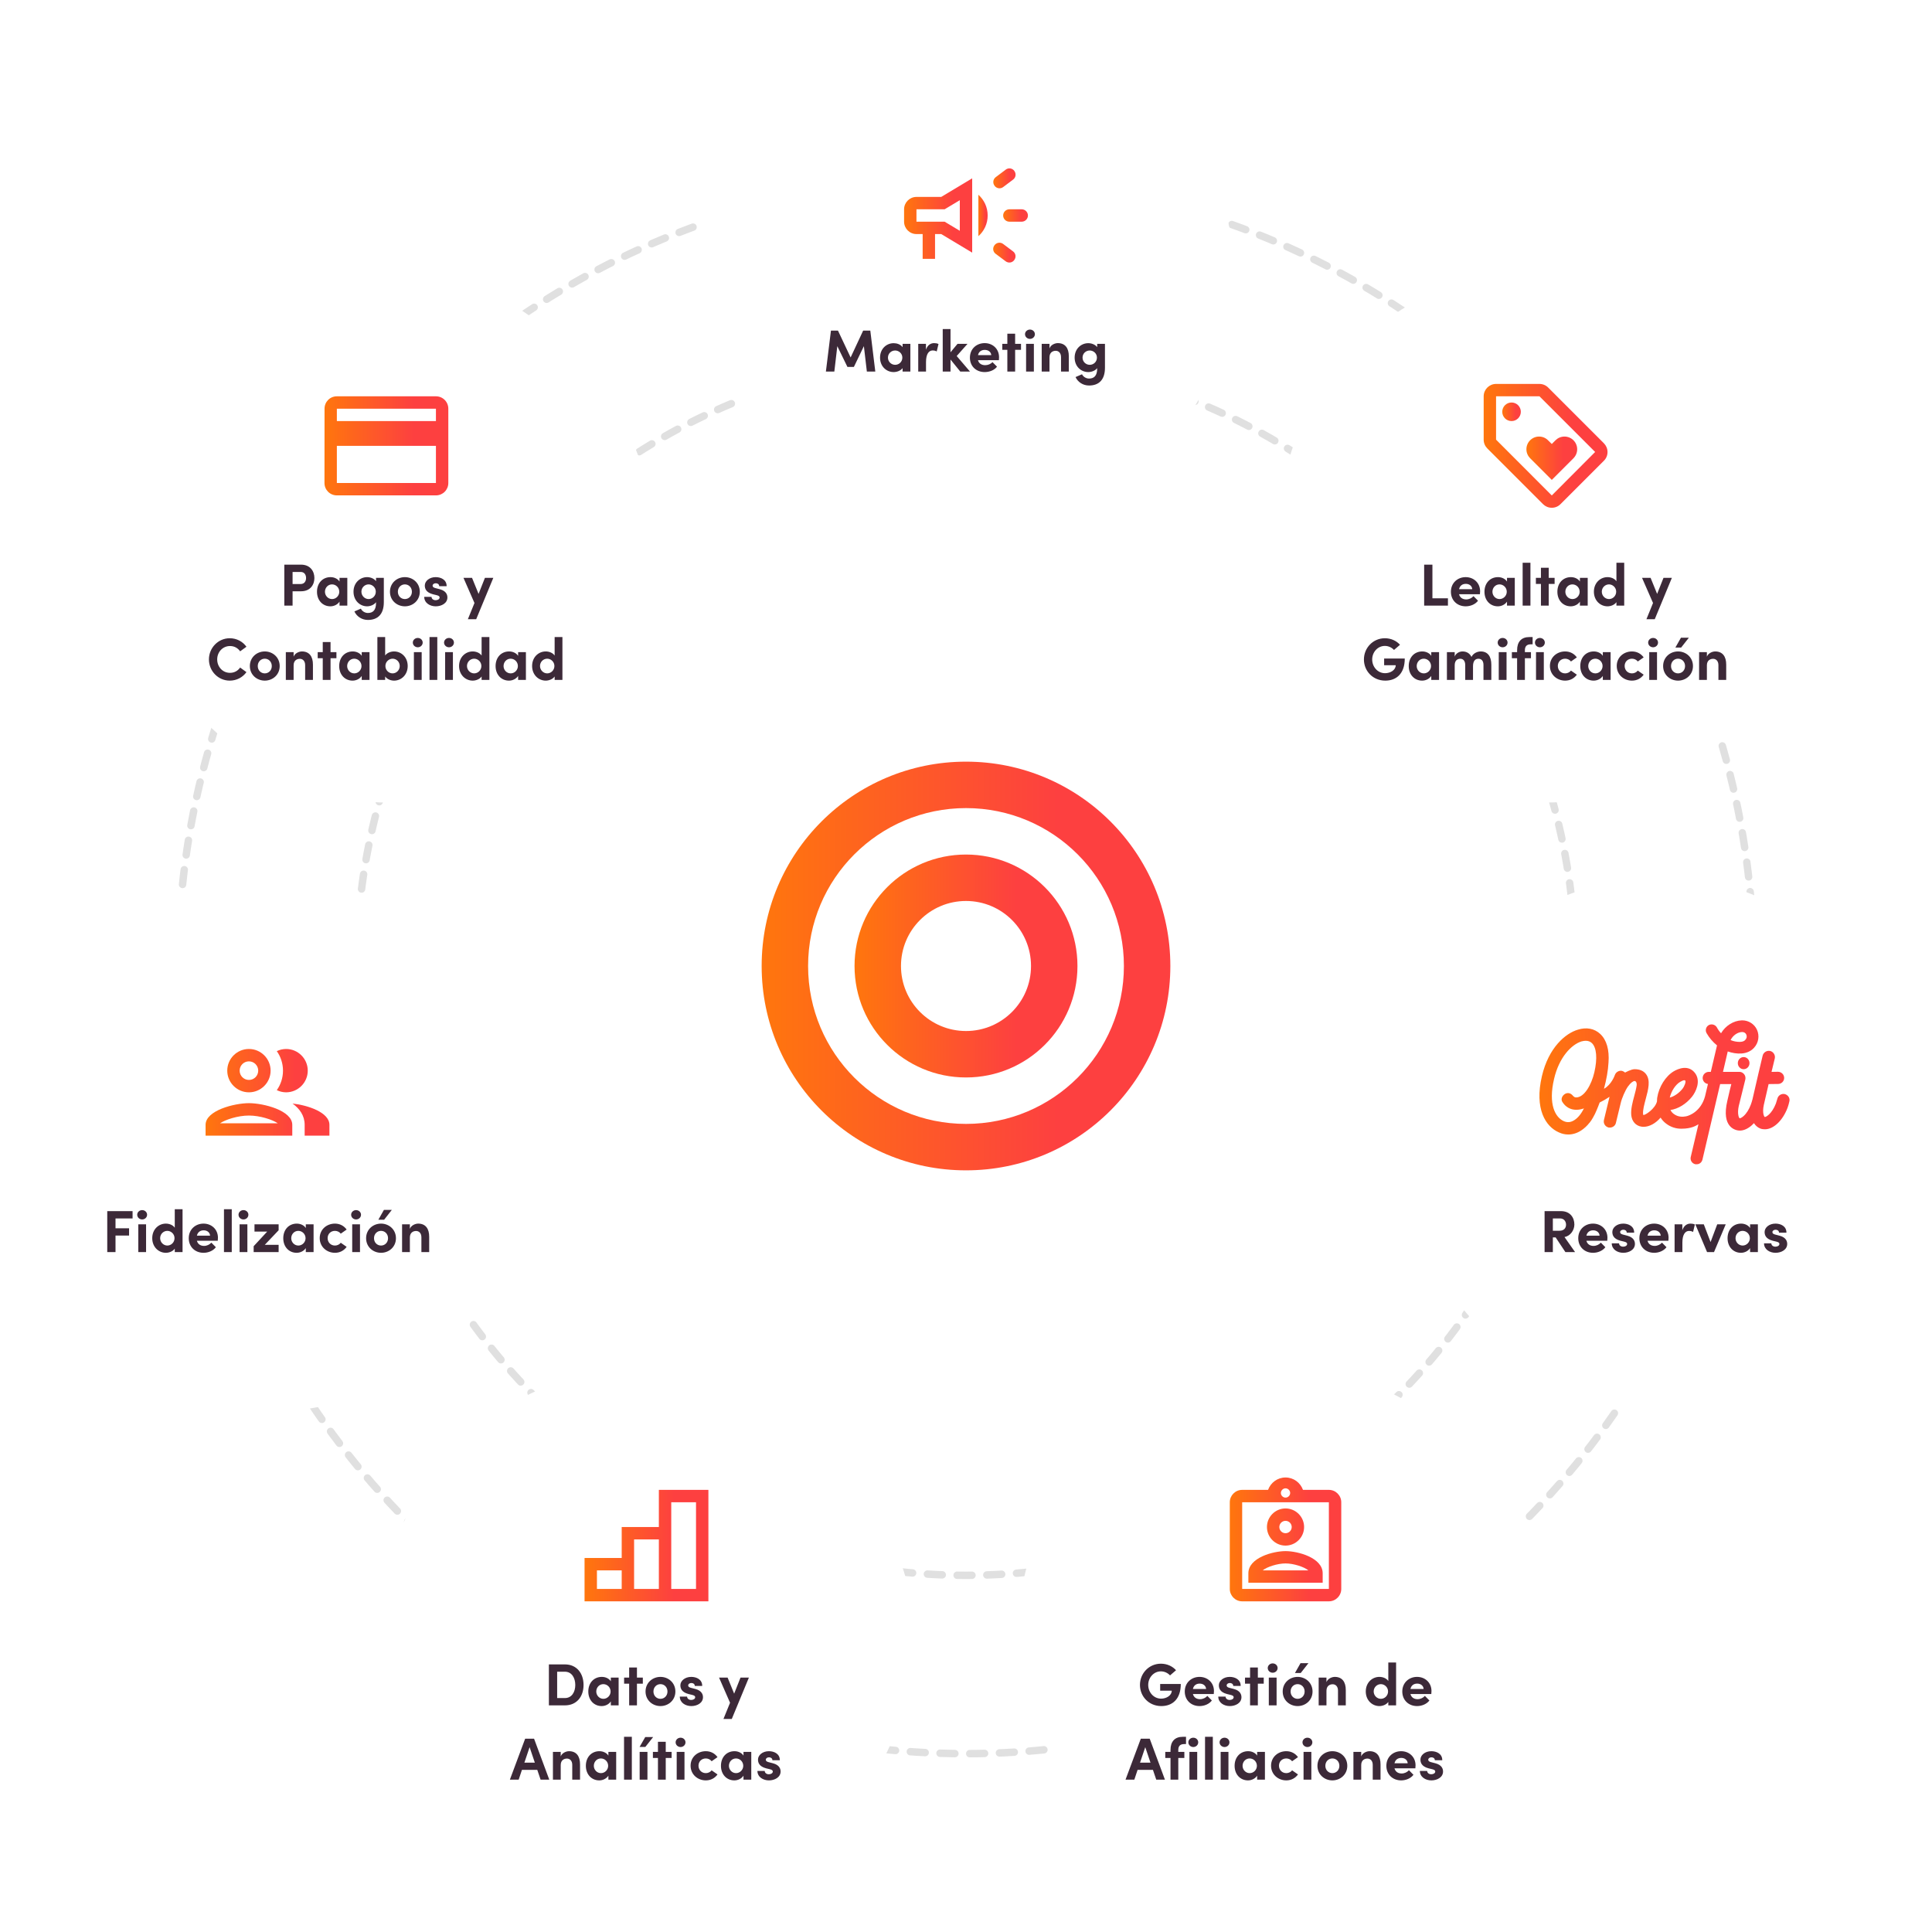 <?xml version="1.0"?>
<svg xmlns="http://www.w3.org/2000/svg" width="520" height="520" viewBox="0 0 520 520" fill="none">
<g clip-path="url(#clip0_6750_90715)">
<path fill-rule="evenodd" clip-rule="evenodd" d="M290 260C290 243.431 276.569 230 260 230C243.431 230 230 243.431 230 260C230 276.569 243.431 290 260 290C276.569 290 290 276.569 290 260ZM242.5 260C242.5 250.335 250.335 242.5 260 242.5C269.665 242.5 277.5 250.335 277.5 260C277.5 269.665 269.665 277.5 260 277.5C250.335 277.5 242.5 269.665 242.5 260Z" fill="url(#paint0_linear_6750_90715)"/>
<path fill-rule="evenodd" clip-rule="evenodd" d="M315 260C315 229.624 290.376 205 260 205C229.624 205 205 229.624 205 260C205 290.376 229.624 315 260 315C290.376 315 315 290.376 315 260ZM217.5 260C217.5 236.528 236.528 217.5 260 217.5C283.472 217.5 302.5 236.528 302.5 260C302.5 283.472 283.472 302.5 260 302.5C236.528 302.5 217.5 283.472 217.5 260Z" fill="url(#paint1_linear_6750_90715)"/>
<circle cx="260" cy="260" r="212" stroke="#E0E0E0" stroke-width="2" stroke-linecap="round" stroke-dasharray="4 4"/>
<circle cx="260" cy="260" r="164" stroke="#E0E0E0" stroke-width="2" stroke-linecap="round" stroke-dasharray="4 4"/>
<g filter="url(#filter0_d_6750_90715)">
<rect x="188" width="144" height="144" rx="72" fill="white"/>
<g clip-path="url(#clip1_6750_90715)">
<path d="M246.666 53C244.833 53 243.333 54.5 243.333 56.333V59.667C243.333 61.5 244.833 63 246.666 63H248.333V69.667H251.666V63H253.333L261.666 68V48L253.333 53H246.666ZM255.05 55.85L258.333 53.883V62.117L255.05 60.15L254.25 59.667H253.333H246.666V56.333H253.333H254.25L255.05 55.85Z" fill="url(#paint2_linear_6750_90715)"/>
<path d="M270 58C270 58.916 270.75 59.666 271.667 59.666H275C275.917 59.666 276.667 58.916 276.667 58C276.667 57.083 275.917 56.333 275 56.333H271.667C270.75 56.333 270 57.083 270 58Z" fill="url(#paint3_linear_6750_90715)"/>
<path d="M267.65 66.033C267.1 66.766 267.25 67.783 267.983 68.317C268.867 68.966 269.8 69.666 270.683 70.333C271.417 70.883 272.45 70.733 272.983 70C272.983 69.983 273 69.983 273 69.966C273.55 69.233 273.4 68.2 272.667 67.666C271.783 67 270.85 66.3 269.983 65.65C269.25 65.1 268.217 65.266 267.667 66C267.667 66.016 267.65 66.033 267.65 66.033Z" fill="url(#paint4_linear_6750_90715)"/>
<path d="M273.017 46.017C273.017 46 273 46 273 45.983C272.45 45.25 271.417 45.1 270.7 45.65C269.817 46.317 268.867 47.017 268 47.683C267.267 48.233 267.133 49.267 267.683 49.983C267.683 50 267.7 50 267.7 50.017C268.25 50.75 269.267 50.9 270 50.35C270.883 49.7 271.817 48.983 272.7 48.317C273.417 47.783 273.55 46.75 273.017 46.017Z" fill="url(#paint5_linear_6750_90715)"/>
<path d="M265.833 58C265.833 55.784 264.866 53.784 263.333 52.417V63.567C264.866 62.217 265.833 60.217 265.833 58Z" fill="url(#paint6_linear_6750_90715)"/>
</g>
<path d="M235.587 100H233.315L232.515 93.168L229.827 98.752H228.083L225.363 93.168L224.563 100H222.291L223.651 88.976H225.539L228.947 96.208L232.323 88.976H234.243L235.587 100ZM242.93 92.544H245.026V100H242.93V99.072C242.402 99.808 241.362 100.144 240.53 100.144C238.61 100.144 236.866 98.656 236.866 96.256C236.866 93.856 238.61 92.368 240.53 92.368C241.394 92.368 242.402 92.688 242.93 93.44V92.544ZM240.93 98.192C241.954 98.192 242.866 97.392 242.866 96.256C242.866 95.104 241.906 94.336 240.93 94.336C239.874 94.336 238.994 95.152 238.994 96.256C238.994 97.344 239.874 98.192 240.93 98.192ZM251.414 92.352C251.814 92.352 252.262 92.416 252.598 92.592L252.118 94.592C251.67 94.352 251.302 94.32 251.046 94.32C249.974 94.32 249.238 95.312 249.238 97.44V100H247.142V92.544H249.222V94.128C249.638 92.88 250.486 92.352 251.414 92.352ZM261.064 100H258.456L255.832 96.768V100H253.736V88.56H255.832V94.816L257.72 92.544H260.408L257.496 95.824L261.064 100ZM268.893 96.144C268.893 96.352 268.877 96.608 268.861 96.944H263.229C263.453 97.808 264.157 98.288 265.165 98.288C265.917 98.288 266.669 97.984 267.117 97.456L268.349 98.688C267.645 99.632 266.333 100.144 265.021 100.144C262.733 100.144 261.053 98.576 261.053 96.272C261.053 93.856 262.877 92.352 265.021 92.352C267.149 92.352 268.893 93.856 268.893 96.144ZM263.229 95.584H266.797C266.733 94.704 265.997 94.176 265.053 94.176C264.205 94.176 263.453 94.576 263.229 95.584ZM274.808 92.544V94.16H273.224V100H271.128V94.16H269.768V92.544H271.128V89.808H273.224V92.544H274.808ZM277.213 91.216C276.493 91.216 275.885 90.656 275.885 89.952C275.885 89.248 276.493 88.704 277.213 88.704C277.949 88.704 278.541 89.248 278.541 89.952C278.541 90.656 277.949 91.216 277.213 91.216ZM276.173 100V92.544H278.269V100H276.173ZM284.712 92.352C286.664 92.352 287.688 93.664 287.672 95.904V100H285.576V96.128C285.576 94.944 284.872 94.416 284.152 94.416C283.4 94.416 282.472 94.816 282.472 96.176V100H280.376V92.544H282.472V93.792C282.792 92.784 283.976 92.352 284.712 92.352ZM295.305 92.544H297.401V98.976C297.401 102.24 295.753 103.76 293.113 103.76C291.513 103.76 290.121 102.864 289.481 101.488L291.225 100.736C291.545 101.408 292.313 101.888 293.113 101.888C294.457 101.888 295.305 101.152 295.305 99.2V99.088C294.761 99.808 293.737 100.144 292.905 100.144C290.985 100.144 289.241 98.656 289.241 96.256C289.241 93.856 290.985 92.368 292.905 92.368C293.753 92.368 294.761 92.704 295.305 93.424V92.544ZM293.305 98.192C294.329 98.192 295.241 97.392 295.241 96.256C295.241 95.104 294.281 94.336 293.305 94.336C292.249 94.336 291.369 95.152 291.369 96.256C291.369 97.344 292.249 98.192 293.305 98.192Z" fill="#3C2938"/>
</g>
<g filter="url(#filter1_d_6750_90715)">
<rect y="236" width="144" height="144" rx="72" fill="white"/>
<path fill-rule="evenodd" clip-rule="evenodd" d="M67 294C70.216 294 72.833 291.383 72.833 288.166C72.833 284.95 70.216 282.333 67 282.333C63.783 282.333 61.166 284.95 61.166 288.166C61.166 291.383 63.783 294 67 294ZM55.333 302.75C55.333 298.866 63.1 296.916 67 296.916C70.9 296.916 78.666 298.866 78.666 302.75V305.666H55.333V302.75ZM67 300.25C64.016 300.25 60.633 301.366 59.233 302.333H74.766C73.366 301.366 69.983 300.25 67 300.25ZM69.5 288.166C69.5 286.783 68.383 285.666 67 285.666C65.616 285.666 64.5 286.783 64.5 288.166C64.5 289.55 65.616 290.666 67 290.666C68.383 290.666 69.5 289.55 69.5 288.166ZM78.733 297.016C80.666 298.416 82 300.283 82 302.75V305.666H88.666V302.75C88.666 299.383 82.833 297.466 78.733 297.016ZM82.833 288.166C82.833 291.383 80.216 294 77 294C76.1 294 75.266 293.783 74.5 293.416C75.55 291.933 76.166 290.116 76.166 288.166C76.166 286.216 75.55 284.4 74.5 282.916C75.266 282.55 76.1 282.333 77 282.333C80.216 282.333 82.833 284.95 82.833 288.166Z" fill="url(#paint7_linear_6750_90715)"/>
<path d="M35.683 325.976V327.944H31.091V330.6H34.739V332.552H31.091V337H28.867V325.976H35.683ZM38.26 328.216C37.54 328.216 36.932 327.656 36.932 326.952C36.932 326.248 37.54 325.704 38.26 325.704C38.996 325.704 39.588 326.248 39.588 326.952C39.588 327.656 38.996 328.216 38.26 328.216ZM39.316 337H37.22V329.528H39.316V337ZM47.039 330.44V325.464H49.135V337H47.039V336.072C46.511 336.84 45.471 337.192 44.639 337.192C42.719 337.192 40.975 335.656 40.975 333.256C40.975 330.856 42.719 329.336 44.639 329.336C45.503 329.336 46.511 329.672 47.039 330.44ZM45.039 335.24C46.063 335.24 46.975 334.392 46.975 333.256C46.975 332.104 46.015 331.288 45.039 331.288C43.983 331.288 43.103 332.152 43.103 333.256C43.103 334.344 43.983 335.24 45.039 335.24ZM58.659 333.144C58.659 333.352 58.643 333.608 58.611 333.944H52.995C53.219 334.824 53.923 335.336 54.915 335.336C55.683 335.336 56.419 334.984 56.883 334.456L58.099 335.688C57.395 336.632 56.099 337.192 54.787 337.192C52.483 337.192 50.803 335.576 50.803 333.272C50.803 330.856 52.643 329.336 54.771 329.336C56.915 329.336 58.659 330.856 58.659 333.144ZM52.995 332.584H56.547C56.483 331.704 55.763 331.144 54.819 331.144C53.955 331.144 53.219 331.576 52.995 332.584ZM62.379 337H60.283V325.464H62.379V337ZM65.526 328.216C64.806 328.216 64.198 327.656 64.198 326.952C64.198 326.248 64.806 325.704 65.526 325.704C66.262 325.704 66.854 326.248 66.854 326.952C66.854 327.656 66.262 328.216 65.526 328.216ZM66.582 337H64.486V329.528H66.582V337ZM68.497 329.528H74.993V331.128L71.265 335.048H74.993V337H68.273V335.416L71.921 331.48H68.497V329.528ZM82.305 330.52V329.528H84.401V337H82.305V335.928C81.809 336.696 80.849 337.192 79.841 337.192C77.777 337.192 76.241 335.592 76.241 333.272C76.241 330.952 77.745 329.336 79.889 329.336C80.849 329.336 81.809 329.752 82.305 330.52ZM80.305 335.24C81.361 335.24 82.241 334.344 82.241 333.272C82.241 332.136 81.329 331.288 80.289 331.288C79.201 331.288 78.385 332.184 78.385 333.272C78.385 334.312 79.201 335.24 80.305 335.24ZM90.149 337.192C87.973 337.192 86.053 335.608 86.053 333.24C86.053 330.872 87.973 329.336 90.149 329.336C91.509 329.336 92.597 329.96 93.301 330.936L91.717 332.04C91.381 331.576 90.757 331.288 90.165 331.288C88.981 331.288 88.181 332.152 88.181 333.24C88.181 334.344 88.981 335.24 90.165 335.24C90.757 335.24 91.381 334.952 91.717 334.488L93.301 335.592C92.597 336.568 91.509 337.192 90.149 337.192ZM95.838 328.216C95.118 328.216 94.51 327.656 94.51 326.952C94.51 326.248 95.118 325.704 95.838 325.704C96.574 325.704 97.166 326.248 97.166 326.952C97.166 327.656 96.574 328.216 95.838 328.216ZM96.894 337H94.798V329.528H96.894V337ZM103.385 328.296H101.833L103.337 325.64H105.465L103.385 328.296ZM102.553 337.192C100.425 337.192 98.537 335.624 98.537 333.272C98.537 330.904 100.425 329.336 102.553 329.336C104.681 329.336 106.569 330.904 106.569 333.272C106.569 335.624 104.681 337.192 102.553 337.192ZM102.553 335.24C103.593 335.24 104.441 334.424 104.441 333.272C104.441 332.104 103.593 331.288 102.553 331.288C101.513 331.288 100.665 332.104 100.665 333.272C100.665 334.424 101.513 335.24 102.553 335.24ZM112.556 329.336C114.508 329.336 115.532 330.664 115.516 332.904V337H113.42V333.016C113.42 331.848 112.716 331.32 111.996 331.32C111.244 331.32 110.316 331.72 110.316 333.08V337H108.22V329.528H110.316V330.744C110.668 329.768 111.836 329.336 112.556 329.336Z" fill="#3C2938"/>
</g>
<g filter="url(#filter2_d_6750_90715)">
<rect x="32" y="72" width="144" height="144" rx="72" fill="white"/>
<path d="M117.333 106.667H90.666C88.816 106.667 87.35 108.15 87.35 110L87.333 130C87.333 131.85 88.816 133.334 90.666 133.334H117.333C119.183 133.334 120.666 131.85 120.666 130V110C120.666 108.15 119.183 106.667 117.333 106.667ZM117.333 130H90.666V120H117.333V130ZM117.333 113.334H90.666V110H117.333V113.334Z" fill="url(#paint8_linear_6750_90715)"/>
<path d="M76.524 151.976H81.02C83.516 151.976 84.62 153.768 84.62 155.576C84.62 157.384 83.516 159.144 81.02 159.144H78.748V163H76.524V151.976ZM78.748 157.192H80.908C81.98 157.192 82.38 156.36 82.38 155.576C82.38 154.776 81.98 153.944 80.94 153.944H78.748V157.192ZM91.383 156.52V155.528H93.479V163H91.383V161.928C90.887 162.696 89.927 163.192 88.919 163.192C86.855 163.192 85.319 161.592 85.319 159.272C85.319 156.952 86.823 155.336 88.967 155.336C89.927 155.336 90.887 155.752 91.383 156.52ZM89.383 161.24C90.439 161.24 91.319 160.344 91.319 159.272C91.319 158.136 90.407 157.288 89.367 157.288C88.279 157.288 87.463 158.184 87.463 159.272C87.463 160.312 88.279 161.24 89.383 161.24ZM101.211 156.424V155.528H103.307V162.072C103.307 165.336 101.659 166.856 99.019 166.856C97.419 166.856 96.027 165.96 95.387 164.568L97.131 163.816C97.451 164.504 98.219 164.984 99.019 164.984C100.363 164.984 101.211 164.232 101.211 162.296V162.088C100.667 162.824 99.643 163.192 98.811 163.192C96.891 163.192 95.147 161.656 95.147 159.256C95.147 156.856 96.891 155.336 98.811 155.336C99.659 155.336 100.667 155.688 101.211 156.424ZM99.211 161.24C100.235 161.24 101.147 160.392 101.147 159.256C101.147 158.104 100.187 157.288 99.211 157.288C98.155 157.288 97.275 158.152 97.275 159.256C97.275 160.344 98.155 161.24 99.211 161.24ZM108.975 163.192C106.847 163.192 104.959 161.624 104.959 159.272C104.959 156.904 106.847 155.336 108.975 155.336C111.103 155.336 112.991 156.904 112.991 159.272C112.991 161.624 111.103 163.192 108.975 163.192ZM108.975 161.24C110.015 161.24 110.863 160.424 110.863 159.272C110.863 158.104 110.015 157.288 108.975 157.288C107.935 157.288 107.087 158.104 107.087 159.272C107.087 160.424 107.935 161.24 108.975 161.24ZM117.282 163.192C115.714 163.192 114.194 162.296 114.178 160.648H116.146C116.146 161.08 116.514 161.544 117.25 161.544C117.858 161.544 118.322 161.24 118.322 160.808C118.322 160.488 118.066 160.328 117.506 160.184L116.514 159.944C114.594 159.432 114.338 158.36 114.338 157.576C114.338 156.424 115.538 155.336 117.266 155.336C118.626 155.336 120.226 155.992 120.21 157.768H118.21C118.21 157.256 117.794 156.984 117.298 156.984C116.818 156.984 116.434 157.256 116.434 157.64C116.434 157.992 116.754 158.168 117.17 158.28L118.402 158.6C120.194 159.08 120.418 160.2 120.418 160.808C120.418 162.376 118.818 163.192 117.282 163.192ZM128.808 159.848L130.52 155.528H132.776L128.168 166.664H125.928L127.704 162.296L124.744 155.528H127.048L128.808 159.848ZM61.834 183.192C58.715 183.192 56.234 180.616 56.234 177.48C56.234 174.376 58.715 171.784 61.834 171.784C63.706 171.784 65.338 172.68 66.331 174.072L64.635 175.304C64.01 174.424 63.083 173.88 61.914 173.88C59.914 173.88 58.459 175.512 58.459 177.48C58.459 179.448 59.898 181.096 61.898 181.096C63.083 181.096 64.01 180.552 64.635 179.672L66.331 180.904C65.338 182.296 63.706 183.192 61.834 183.192ZM71.264 183.192C69.136 183.192 67.248 181.624 67.248 179.272C67.248 176.904 69.136 175.336 71.264 175.336C73.392 175.336 75.28 176.904 75.28 179.272C75.28 181.624 73.392 183.192 71.264 183.192ZM71.264 181.24C72.304 181.24 73.152 180.424 73.152 179.272C73.152 178.104 72.304 177.288 71.264 177.288C70.224 177.288 69.376 178.104 69.376 179.272C69.376 180.424 70.224 181.24 71.264 181.24ZM81.267 175.336C83.219 175.336 84.243 176.664 84.227 178.904V183H82.131V179.016C82.131 177.848 81.427 177.32 80.707 177.32C79.955 177.32 79.027 177.72 79.027 179.08V183H76.931V175.528H79.027V176.744C79.379 175.768 80.547 175.336 81.267 175.336ZM88.966 175.528H90.55V177.16H88.966V183H86.87V177.16H85.51V175.528H86.87V172.808H88.966V175.528ZM97.359 176.52V175.528H99.456V183H97.359V181.928C96.864 182.696 95.903 183.192 94.895 183.192C92.832 183.192 91.296 181.592 91.296 179.272C91.296 176.952 92.799 175.336 94.944 175.336C95.903 175.336 96.864 175.752 97.359 176.52ZM95.359 181.24C96.415 181.24 97.296 180.344 97.296 179.272C97.296 178.136 96.383 177.288 95.344 177.288C94.255 177.288 93.439 178.184 93.439 179.272C93.439 180.312 94.255 181.24 95.359 181.24ZM106.068 175.336C107.988 175.336 109.732 176.856 109.732 179.256C109.732 181.656 107.988 183.192 106.068 183.192C105.22 183.192 104.196 182.84 103.668 182.072V183H101.572V171.464H103.668V176.424C104.196 175.672 105.22 175.336 106.068 175.336ZM105.668 181.24C106.724 181.24 107.588 180.344 107.588 179.256C107.588 178.152 106.724 177.288 105.668 177.288C104.692 177.288 103.732 178.104 103.732 179.256C103.732 180.392 104.644 181.24 105.668 181.24ZM112.44 174.216C111.72 174.216 111.112 173.656 111.112 172.952C111.112 172.248 111.72 171.704 112.44 171.704C113.176 171.704 113.768 172.248 113.768 172.952C113.768 173.656 113.176 174.216 112.44 174.216ZM113.496 183H111.4V175.528H113.496V183ZM117.699 183H115.603V171.464H117.699V183ZM120.846 174.216C120.126 174.216 119.518 173.656 119.518 172.952C119.518 172.248 120.126 171.704 120.846 171.704C121.582 171.704 122.174 172.248 122.174 172.952C122.174 173.656 121.582 174.216 120.846 174.216ZM121.902 183H119.806V175.528H121.902V183ZM129.625 176.44V171.464H131.721V183H129.625V182.072C129.097 182.84 128.057 183.192 127.225 183.192C125.305 183.192 123.561 181.656 123.561 179.256C123.561 176.856 125.305 175.336 127.225 175.336C128.089 175.336 129.097 175.672 129.625 176.44ZM127.625 181.24C128.649 181.24 129.561 180.392 129.561 179.256C129.561 178.104 128.601 177.288 127.625 177.288C126.569 177.288 125.689 178.152 125.689 179.256C125.689 180.344 126.569 181.24 127.625 181.24ZM139.453 176.52V175.528H141.549V183H139.453V181.928C138.957 182.696 137.997 183.192 136.989 183.192C134.925 183.192 133.389 181.592 133.389 179.272C133.389 176.952 134.893 175.336 137.037 175.336C137.997 175.336 138.957 175.752 139.453 176.52ZM137.453 181.24C138.509 181.24 139.389 180.344 139.389 179.272C139.389 178.136 138.477 177.288 137.437 177.288C136.349 177.288 135.533 178.184 135.533 179.272C135.533 180.312 136.349 181.24 137.453 181.24ZM149.281 176.44V171.464H151.377V183H149.281V182.072C148.753 182.84 147.713 183.192 146.881 183.192C144.961 183.192 143.217 181.656 143.217 179.256C143.217 176.856 144.961 175.336 146.881 175.336C147.745 175.336 148.753 175.672 149.281 176.44ZM147.281 181.24C148.305 181.24 149.217 180.392 149.217 179.256C149.217 178.104 148.257 177.288 147.281 177.288C146.225 177.288 145.345 178.152 145.345 179.256C145.345 180.344 146.225 181.24 147.281 181.24Z" fill="#3C2938"/>
</g>
<g filter="url(#filter3_d_6750_90715)">
<rect x="344" y="72" width="144" height="144" rx="72" fill="white"/>
<g clip-path="url(#clip2_6750_90715)">
<path d="M431.683 119.3L416.683 104.3C416.083 103.7 415.25 103.333 414.333 103.333H402.666C400.833 103.333 399.333 104.833 399.333 106.666V118.333C399.333 119.25 399.7 120.083 400.316 120.7L415.316 135.7C415.916 136.3 416.75 136.666 417.666 136.666C418.583 136.666 419.416 136.3 420.016 135.683L431.683 124.016C432.3 123.416 432.666 122.583 432.666 121.666C432.666 120.75 432.283 119.9 431.683 119.3ZM417.666 133.35L402.666 118.333V106.666H414.333V106.65L429.333 121.65L417.666 133.35Z" fill="url(#paint9_linear_6750_90715)"/>
<path d="M406.833 113.333C408.214 113.333 409.333 112.214 409.333 110.833C409.333 109.452 408.214 108.333 406.833 108.333C405.452 108.333 404.333 109.452 404.333 110.833C404.333 112.214 405.452 113.333 406.833 113.333Z" fill="url(#paint10_linear_6750_90715)"/>
<path d="M410.833 120.917C410.833 121.867 411.216 122.7 411.833 123.333L417.666 129.167L423.5 123.333C424.116 122.717 424.5 121.85 424.5 120.917C424.5 119.033 422.966 117.5 421.083 117.5C420.133 117.5 419.283 117.883 418.666 118.5L417.666 119.5L416.666 118.517C416.05 117.883 415.183 117.5 414.25 117.5C412.366 117.5 410.833 119.033 410.833 120.917Z" fill="url(#paint11_linear_6750_90715)"/>
</g>
<path d="M385.537 151.976V161.032H389.713V163H383.313V151.976H385.537ZM398.37 159.144C398.37 159.352 398.354 159.608 398.322 159.944H392.706C392.93 160.824 393.634 161.336 394.626 161.336C395.394 161.336 396.13 160.984 396.594 160.456L397.81 161.688C397.106 162.632 395.81 163.192 394.498 163.192C392.194 163.192 390.514 161.576 390.514 159.272C390.514 156.856 392.354 155.336 394.482 155.336C396.626 155.336 398.37 156.856 398.37 159.144ZM392.706 158.584H396.258C396.194 157.704 395.474 157.144 394.53 157.144C393.666 157.144 392.93 157.576 392.706 158.584ZM405.61 156.52V155.528H407.706V163H405.61V161.928C405.114 162.696 404.154 163.192 403.146 163.192C401.082 163.192 399.546 161.592 399.546 159.272C399.546 156.952 401.049 155.336 403.194 155.336C404.154 155.336 405.114 155.752 405.61 156.52ZM403.61 161.24C404.666 161.24 405.546 160.344 405.546 159.272C405.546 158.136 404.634 157.288 403.594 157.288C402.506 157.288 401.69 158.184 401.69 159.272C401.69 160.312 402.506 161.24 403.61 161.24ZM411.918 163H409.822V151.464H411.918V163ZM416.841 155.528H418.425V157.16H416.841V163H414.745V157.16H413.385V155.528H414.745V152.808H416.841V155.528ZM425.235 156.52V155.528H427.331V163H425.235V161.928C424.739 162.696 423.779 163.192 422.771 163.192C420.707 163.192 419.171 161.592 419.171 159.272C419.171 156.952 420.674 155.336 422.819 155.336C423.779 155.336 424.739 155.752 425.235 156.52ZM423.235 161.24C424.291 161.24 425.171 160.344 425.171 159.272C425.171 158.136 424.259 157.288 423.219 157.288C422.131 157.288 421.315 158.184 421.315 159.272C421.315 160.312 422.131 161.24 423.235 161.24ZM435.063 156.44V151.464H437.159V163H435.063V162.072C434.535 162.84 433.495 163.192 432.663 163.192C430.743 163.192 428.999 161.656 428.999 159.256C428.999 156.856 430.743 155.336 432.663 155.336C433.527 155.336 434.535 155.672 435.063 156.44ZM433.063 161.24C434.087 161.24 434.999 160.392 434.999 159.256C434.999 158.104 434.039 157.288 433.063 157.288C432.007 157.288 431.127 158.152 431.127 159.256C431.127 160.344 432.007 161.24 433.063 161.24ZM446.019 159.848L447.731 155.528H449.987L445.379 166.664H443.139L444.915 162.296L441.955 155.528H444.259L446.019 159.848ZM372.846 183.192C369.518 183.192 367.102 180.616 367.102 177.496C367.102 174.36 369.566 171.784 372.734 171.784C374.398 171.784 375.854 172.472 376.814 173.544L375.198 174.936C374.574 174.264 373.694 173.848 372.734 173.848C370.814 173.848 369.326 175.528 369.326 177.496C369.326 179.464 370.782 181.192 372.798 181.192C374.238 181.192 375.662 180.328 375.662 179.048H372.542V177.24H378.094C378.094 181.32 375.838 183.192 372.846 183.192ZM385.227 176.52V175.528H387.323V183H385.227V181.928C384.731 182.696 383.771 183.192 382.763 183.192C380.699 183.192 379.163 181.592 379.163 179.272C379.163 176.952 380.667 175.336 382.811 175.336C383.771 175.336 384.731 175.752 385.227 176.52ZM383.227 181.24C384.283 181.24 385.163 180.344 385.163 179.272C385.163 178.136 384.251 177.288 383.211 177.288C382.123 177.288 381.307 178.184 381.307 179.272C381.307 180.312 382.123 181.24 383.227 181.24ZM398.543 175.336C400.415 175.336 401.391 176.664 401.391 178.904V183H399.279V178.968C399.279 177.8 398.671 177.304 397.935 177.304C397.039 177.288 396.463 177.928 396.463 179.32V183H394.367V179C394.367 177.816 393.759 177.304 393.055 177.304C392.303 177.304 391.535 177.72 391.535 179.064V183H389.439V175.528H391.535V176.728C391.839 175.8 392.847 175.336 393.647 175.336C394.751 175.336 395.599 175.864 396.047 176.808C396.591 175.72 397.759 175.336 398.543 175.336ZM404.432 174.216C403.712 174.216 403.104 173.656 403.104 172.952C403.104 172.248 403.712 171.704 404.432 171.704C405.168 171.704 405.76 172.248 405.76 172.952C405.76 173.656 405.168 174.216 404.432 174.216ZM405.488 183H403.392V175.528H405.488V183ZM412.507 173.416H412.027C410.827 173.416 410.443 174.072 410.427 174.968V175.528H412.059V177.16H410.427V183H408.331V177.16H406.923V175.528H408.331V174.984C408.331 172.744 409.483 171.464 411.611 171.464H412.507V173.416ZM414.463 174.216C413.743 174.216 413.135 173.656 413.135 172.952C413.135 172.248 413.743 171.704 414.463 171.704C415.199 171.704 415.791 172.248 415.791 172.952C415.791 173.656 415.199 174.216 414.463 174.216ZM415.519 183H413.423V175.528H415.519V183ZM421.258 183.192C419.082 183.192 417.162 181.608 417.162 179.24C417.162 176.872 419.082 175.336 421.258 175.336C422.618 175.336 423.706 175.96 424.41 176.936L422.826 178.04C422.49 177.576 421.866 177.288 421.274 177.288C420.09 177.288 419.29 178.152 419.29 179.24C419.29 180.344 420.09 181.24 421.274 181.24C421.866 181.24 422.49 180.952 422.826 180.488L424.41 181.592C423.706 182.568 422.618 183.192 421.258 183.192ZM431.399 176.52V175.528H433.495V183H431.399V181.928C430.903 182.696 429.943 183.192 428.935 183.192C426.871 183.192 425.335 181.592 425.335 179.272C425.335 176.952 426.839 175.336 428.983 175.336C429.943 175.336 430.903 175.752 431.399 176.52ZM429.399 181.24C430.455 181.24 431.335 180.344 431.335 179.272C431.335 178.136 430.423 177.288 429.383 177.288C428.295 177.288 427.479 178.184 427.479 179.272C427.479 180.312 428.295 181.24 429.399 181.24ZM439.243 183.192C437.067 183.192 435.147 181.608 435.147 179.24C435.147 176.872 437.067 175.336 439.243 175.336C440.603 175.336 441.691 175.96 442.395 176.936L440.811 178.04C440.475 177.576 439.851 177.288 439.259 177.288C438.075 177.288 437.275 178.152 437.275 179.24C437.275 180.344 438.075 181.24 439.259 181.24C439.851 181.24 440.475 180.952 440.811 180.488L442.395 181.592C441.691 182.568 440.603 183.192 439.243 183.192ZM444.932 174.216C444.212 174.216 443.604 173.656 443.604 172.952C443.604 172.248 444.212 171.704 444.932 171.704C445.668 171.704 446.26 172.248 446.26 172.952C446.26 173.656 445.668 174.216 444.932 174.216ZM445.988 183H443.892V175.528H445.988V183ZM452.479 174.296H450.927L452.431 171.64H454.559L452.479 174.296ZM451.647 183.192C449.519 183.192 447.631 181.624 447.631 179.272C447.631 176.904 449.519 175.336 451.647 175.336C453.775 175.336 455.663 176.904 455.663 179.272C455.663 181.624 453.775 183.192 451.647 183.192ZM451.647 181.24C452.687 181.24 453.535 180.424 453.535 179.272C453.535 178.104 452.687 177.288 451.647 177.288C450.607 177.288 449.759 178.104 449.759 179.272C449.759 180.424 450.607 181.24 451.647 181.24ZM461.65 175.336C463.602 175.336 464.626 176.664 464.61 178.904V183H462.514V179.016C462.514 177.848 461.81 177.32 461.09 177.32C460.338 177.32 459.41 177.72 459.41 179.08V183H457.314V175.528H459.41V176.744C459.762 175.768 460.93 175.336 461.65 175.336Z" fill="#3C2938"/>
</g>
<g filter="url(#filter4_d_6750_90715)">
<rect x="376" y="236" width="144" height="144" rx="72" fill="white"/>
<path fill-rule="evenodd" clip-rule="evenodd" d="M467.737 286.144C467.737 287.045 468.439 287.777 469.306 287.777C470.172 287.777 470.876 287.045 470.876 286.144C470.876 285.242 470.173 284.51 469.306 284.51C468.44 284.51 467.737 285.242 467.737 286.144ZM481.429 295.247C481.192 294.868 480.818 294.592 480.383 294.476L480.36 294.47C479.934 294.381 479.49 294.459 479.122 294.688C478.753 294.917 478.49 295.28 478.386 295.699C478.268 296.147 478.132 296.59 477.979 297.028C476.855 299.91 475.242 300.685 474.99 300.64C474.799 300.55 474.274 299.55 474.736 297.369L476.023 291.782L478.561 291.748C478.779 291.75 478.994 291.708 479.195 291.626C479.396 291.545 479.579 291.424 479.732 291.271C479.885 291.119 480.006 290.938 480.088 290.738C480.17 290.539 480.21 290.325 480.208 290.11C480.203 289.677 480.028 289.262 479.719 288.955C479.41 288.648 478.991 288.474 478.554 288.468L476.809 288.497L477.688 284.866C477.881 283.982 477.307 283.068 476.43 282.866C476 282.778 475.551 282.858 475.178 283.088C474.805 283.319 474.536 283.683 474.426 284.104L473.307 288.832L471.683 295.876C471.663 295.932 471.646 295.989 471.633 296.047C471.52 296.484 471.384 296.914 471.226 297.337C470.743 298.634 470.029 299.754 469.264 300.411C468.706 300.902 468.312 301.011 468.235 300.988C468.023 300.906 467.542 299.763 467.981 297.727L469.76 290.527C469.786 290.407 469.798 290.284 469.796 290.162V290.133C469.794 289.856 469.721 289.584 469.585 289.342C469.448 289.1 469.253 288.896 469.016 288.748C468.859 288.645 468.685 288.57 468.502 288.527C468.388 288.503 468.272 288.491 468.156 288.491H468.142L463.878 288.501H463.745L465.025 282.994C467.315 283.807 470.347 283.981 472.116 281.994C472.703 281.351 473.089 280.554 473.228 279.699C473.367 278.844 473.253 277.967 472.899 277.175C472.556 276.412 471.995 275.765 471.286 275.313C470.576 274.862 469.749 274.625 468.906 274.632L468.777 274.636C466.6 274.693 464.397 276.091 463.218 278.106C462.77 277.618 462.386 277.075 462.076 276.491L462.061 276.464C461.838 276.122 461.494 275.875 461.096 275.772C460.698 275.669 460.275 275.717 459.912 275.908L459.885 275.923C459.53 276.141 459.273 276.486 459.17 276.887C459.067 277.288 459.124 277.713 459.331 278.072C460.043 279.325 461.008 280.459 462.136 281.367C462.12 281.428 461.366 284.668 460.466 288.491H459.927C459.49 288.496 459.073 288.671 458.764 288.977C458.455 289.283 458.279 289.696 458.273 290.129C458.273 290.973 458.883 291.647 459.697 291.754L458.916 295.064C457.831 299.091 454.761 300.268 453.834 300.455C452.905 300.643 451.666 300.68 450.507 299.822C450.123 299.547 449.813 299.182 449.606 298.76C451.664 298.464 453.834 297.141 455.406 295.184C456.45 293.861 457.81 291.051 456.281 288.899C454.465 286.415 451.645 287.67 450.51 288.329C448.285 289.659 446.49 292.52 446.038 295.459C446.038 295.459 445.99 295.861 445.975 296.457C445.49 298.438 442.776 300.215 442.296 300.099C442.261 300.01 442.24 299.917 442.234 299.822C442.142 298.815 442.553 297.27 442.953 295.777C443.646 293.19 444.3 290.744 443.013 289.08C442.346 288.213 441.315 287.775 439.949 287.775C438.997 287.775 437.393 288.685 437.393 288.685C437.225 288.537 437.156 288.466 436.756 288.291C436.356 288.118 435.933 288.196 435.627 288.318C435.127 288.508 434.75 288.927 434.594 289.466C434.594 289.466 433.709 291.96 431.709 293.051C432.363 290.626 432.825 288.116 432.93 285.975C433.186 282.579 432.432 279.912 430.715 278.299C429.143 276.824 427.001 276.413 424.694 277.137C421.348 278.11 416.803 281.967 415.012 289.624C412.935 298.461 416.014 303.251 419.592 304.79C420.388 305.163 421.226 305.352 422.086 305.352C423.298 305.352 424.469 304.99 425.562 304.278C426.423 303.712 427.183 303.007 427.808 302.192L427.82 302.202C428.126 301.84 428.443 301.36 428.766 300.784C429.148 300.132 429.48 299.452 429.759 298.75C430.028 298.125 430.297 297.449 430.553 296.741C431.475 296.293 432.363 295.779 433.209 295.203L431.698 301.47C431.505 302.367 432.015 303.203 432.911 303.459L432.969 303.476L433.331 303.483C434.09 303.483 434.787 302.931 434.923 302.222L436.219 296.889C436.502 295.617 437.424 293.474 438.162 292.442C438.941 291.35 439.607 290.956 439.951 290.956C440.287 290.956 440.607 291.39 440.501 292.182C440.393 292.982 440.136 293.942 439.866 294.958C439.393 296.722 438.905 298.544 439.053 300.116C439.212 301.824 440.284 303.024 441.847 303.247C442.02 303.272 442.197 303.283 442.374 303.283C443.955 303.283 445.648 302.331 446.935 300.815L447.012 300.904C447.42 301.529 447.935 302.064 448.545 302.499C449.695 303.353 451.098 303.808 452.536 303.794C455.298 303.794 456.502 302.963 457.14 302.598L455.063 311.417C454.966 311.831 455.038 312.267 455.264 312.628C455.49 312.99 455.851 313.248 456.269 313.346L456.319 313.358L456.656 313.363C457.396 313.363 458.002 312.891 458.208 312.144L462.976 291.784L463.88 291.782L465.959 291.788L465.957 291.777H465.986C465.986 291.777 465.155 295.072 464.926 296.234C463.178 303.563 467.229 304.299 468.265 304.299C469.323 304.299 470.406 303.824 471.483 302.885C471.683 302.708 471.883 302.51 472.08 302.295C472.514 302.981 473.099 303.476 473.807 303.752C474.245 303.916 474.707 303.95 475.019 303.95C477.346 303.95 479.792 301.636 481.116 298.181C481.318 297.617 481.481 297.049 481.6 296.491C481.659 296.283 481.675 296.065 481.645 295.851C481.616 295.636 481.542 295.432 481.429 295.247ZM468.927 277.769C469.161 277.763 469.391 277.828 469.588 277.953C469.784 278.079 469.938 278.26 470.029 278.474C470.133 278.71 470.161 278.973 470.109 279.225C470.058 279.478 469.929 279.709 469.741 279.887L469.71 279.923C469.47 280.23 468.966 280.411 468.287 280.428C467.43 280.437 466.582 280.27 465.794 279.939C466.369 278.712 467.698 277.769 468.927 277.769ZM429.118 288.622C428.341 291.977 426.41 295.373 424.223 295.373C423.84 295.373 423.688 295.236 423.396 294.969C422.758 294.177 421.996 294.015 421.25 294.411L421.223 294.426C420.48 294.883 420.049 295.786 420.482 296.535L420.494 296.554C421.315 297.918 422.675 298.701 424.225 298.701C424.954 298.701 425.648 298.573 426.31 298.32C425.629 299.739 424.723 300.866 423.735 301.482C422.798 302.091 421.877 302.186 420.923 301.775C418.588 300.754 416.666 297.228 418.28 290.396C419.611 284.596 422.938 281.146 425.65 280.297C426.129 280.179 426.47 280.127 426.789 280.127C427.458 280.127 427.993 280.322 428.426 280.722C429.728 281.92 429.988 284.874 429.118 288.622ZM452.211 291.194C452.815 290.843 453.147 290.744 453.338 290.744C453.499 290.744 453.559 290.815 453.599 290.862C453.792 291.167 453.436 292.318 452.795 293.106C451.851 294.262 450.56 295.129 449.418 295.407C449.864 293.605 450.968 291.929 452.211 291.192" fill="url(#paint12_linear_6750_90715)"/>
<path d="M423.935 337H421.327L418.703 333.048H417.951V337H415.727V325.976H420.127C422.655 325.976 423.743 327.768 423.743 329.576C423.743 331.144 422.639 332.68 421.087 332.952L423.935 337ZM419.903 327.944H417.951V331.256H419.727C420.975 331.256 421.503 330.504 421.503 329.624C421.503 328.744 420.943 327.944 419.903 327.944ZM432.644 333.144C432.644 333.352 432.628 333.608 432.596 333.944H426.98C427.204 334.824 427.908 335.336 428.9 335.336C429.668 335.336 430.404 334.984 430.868 334.456L432.084 335.688C431.38 336.632 430.084 337.192 428.772 337.192C426.468 337.192 424.788 335.576 424.788 333.272C424.788 330.856 426.628 329.336 428.756 329.336C430.9 329.336 432.644 330.856 432.644 333.144ZM426.98 332.584H430.532C430.468 331.704 429.748 331.144 428.804 331.144C427.94 331.144 427.204 331.576 426.98 332.584ZM436.907 337.192C435.339 337.192 433.819 336.296 433.803 334.648H435.771C435.771 335.08 436.139 335.544 436.875 335.544C437.483 335.544 437.947 335.24 437.947 334.808C437.947 334.488 437.691 334.328 437.131 334.184L436.139 333.944C434.219 333.432 433.963 332.36 433.963 331.576C433.963 330.424 435.163 329.336 436.891 329.336C438.251 329.336 439.851 329.992 439.835 331.768H437.835C437.835 331.256 437.419 330.984 436.923 330.984C436.443 330.984 436.059 331.256 436.059 331.64C436.059 331.992 436.379 332.168 436.795 332.28L438.027 332.6C439.819 333.08 440.043 334.2 440.043 334.808C440.043 336.376 438.443 337.192 436.907 337.192ZM449.097 333.144C449.097 333.352 449.081 333.608 449.049 333.944H443.433C443.657 334.824 444.361 335.336 445.353 335.336C446.121 335.336 446.857 334.984 447.321 334.456L448.537 335.688C447.833 336.632 446.537 337.192 445.225 337.192C442.921 337.192 441.241 335.576 441.241 333.272C441.241 330.856 443.081 329.336 445.209 329.336C447.353 329.336 449.097 330.856 449.097 333.144ZM443.433 332.584H446.985C446.921 331.704 446.201 331.144 445.257 331.144C444.393 331.144 443.657 331.576 443.433 332.584ZM454.992 329.336C455.392 329.336 455.84 329.4 456.176 329.576L455.696 331.576C455.248 331.336 454.88 331.304 454.624 331.304C453.552 331.304 452.816 332.312 452.816 334.44V337H450.72V329.528H452.8V331.128C453.216 329.88 454.064 329.336 454.992 329.336ZM460.402 334.296L462.194 329.528H464.482L461.33 337H459.458L456.306 329.528H458.578L460.402 334.296ZM471.039 330.52V329.528H473.135V337H471.039V335.928C470.543 336.696 469.583 337.192 468.575 337.192C466.511 337.192 464.975 335.592 464.975 333.272C464.975 330.952 466.479 329.336 468.623 329.336C469.583 329.336 470.543 329.752 471.039 330.52ZM469.039 335.24C470.095 335.24 470.975 334.344 470.975 333.272C470.975 332.136 470.063 331.288 469.023 331.288C467.935 331.288 467.119 332.184 467.119 333.272C467.119 334.312 467.935 335.24 469.039 335.24ZM477.891 337.192C476.323 337.192 474.803 336.296 474.787 334.648H476.755C476.755 335.08 477.123 335.544 477.859 335.544C478.467 335.544 478.931 335.24 478.931 334.808C478.931 334.488 478.675 334.328 478.115 334.184L477.123 333.944C475.203 333.432 474.947 332.36 474.947 331.576C474.947 330.424 476.147 329.336 477.875 329.336C479.235 329.336 480.835 329.992 480.819 331.768H478.819C478.819 331.256 478.403 330.984 477.907 330.984C477.427 330.984 477.043 331.256 477.043 331.64C477.043 331.992 477.363 332.168 477.779 332.28L479.011 332.6C480.803 333.08 481.027 334.2 481.027 334.808C481.027 336.376 479.427 337.192 477.891 337.192Z" fill="#3C2938"/>
</g>
<g filter="url(#filter5_d_6750_90715)">
<rect x="102" y="368" width="144" height="144" rx="72" fill="white"/>
<path fill-rule="evenodd" clip-rule="evenodd" d="M190.666 431V401H177.333V411H167.333V419.333H157.333V431H167.333H170.666H177.333H180.666H190.666ZM170.666 427.667H177.333V414.333H170.666V419.333V427.667ZM167.333 427.667V422.667H160.666V427.667H167.333ZM180.666 404.333V411V427.667H187.333V404.333H180.666Z" fill="url(#paint13_linear_6750_90715)"/>
<path d="M147.735 447.976H152.055C155.223 447.976 157.063 450.376 157.063 453.512C157.063 456.632 155.223 459 152.055 459H147.735V447.976ZM149.959 457.032H152.055C153.895 457.032 154.839 455.4 154.839 453.512C154.839 451.624 153.895 449.944 152.055 449.944H149.959V457.032ZM164.406 452.52V451.528H166.502V459H164.406V457.928C163.91 458.696 162.95 459.192 161.942 459.192C159.878 459.192 158.342 457.592 158.342 455.272C158.342 452.952 159.846 451.336 161.99 451.336C162.95 451.336 163.91 451.752 164.406 452.52ZM162.406 457.24C163.462 457.24 164.342 456.344 164.342 455.272C164.342 454.136 163.43 453.288 162.39 453.288C161.302 453.288 160.486 454.184 160.486 455.272C160.486 456.312 161.302 457.24 162.406 457.24ZM171.435 451.528H173.019V453.16H171.435V459H169.339V453.16H167.979V451.528H169.339V448.808H171.435V451.528ZM177.764 459.192C175.636 459.192 173.748 457.624 173.748 455.272C173.748 452.904 175.636 451.336 177.764 451.336C179.892 451.336 181.78 452.904 181.78 455.272C181.78 457.624 179.892 459.192 177.764 459.192ZM177.764 457.24C178.804 457.24 179.652 456.424 179.652 455.272C179.652 454.104 178.804 453.288 177.764 453.288C176.724 453.288 175.876 454.104 175.876 455.272C175.876 456.424 176.724 457.24 177.764 457.24ZM186.071 459.192C184.503 459.192 182.983 458.296 182.967 456.648H184.935C184.935 457.08 185.303 457.544 186.039 457.544C186.647 457.544 187.111 457.24 187.111 456.808C187.111 456.488 186.855 456.328 186.295 456.184L185.303 455.944C183.383 455.432 183.127 454.36 183.127 453.576C183.127 452.424 184.327 451.336 186.055 451.336C187.415 451.336 189.015 451.992 188.999 453.768H186.999C186.999 453.256 186.583 452.984 186.087 452.984C185.607 452.984 185.223 453.256 185.223 453.64C185.223 453.992 185.543 454.168 185.959 454.28L187.191 454.6C188.983 455.08 189.207 456.2 189.207 456.808C189.207 458.376 187.607 459.192 186.071 459.192ZM197.598 455.848L199.31 451.528H201.566L196.958 462.664H194.718L196.494 458.296L193.534 451.528H195.838L197.598 455.848ZM147.841 479H145.505L144.609 476.36H140.481L139.601 479H137.232L141.345 467.976H143.745L147.841 479ZM142.545 470.248L141.137 474.424H143.953L142.545 470.248ZM153.158 471.336C155.11 471.336 156.134 472.664 156.118 474.904V479H154.022V475.016C154.022 473.848 153.318 473.32 152.598 473.32C151.846 473.32 150.918 473.72 150.918 475.08V479H148.822V471.528H150.918V472.744C151.27 471.768 152.438 471.336 153.158 471.336ZM163.75 472.52V471.528H165.846V479H163.75V477.928C163.254 478.696 162.294 479.192 161.286 479.192C159.222 479.192 157.686 477.592 157.686 475.272C157.686 472.952 159.19 471.336 161.334 471.336C162.294 471.336 163.254 471.752 163.75 472.52ZM161.75 477.24C162.806 477.24 163.686 476.344 163.686 475.272C163.686 474.136 162.774 473.288 161.734 473.288C160.646 473.288 159.83 474.184 159.83 475.272C159.83 476.312 160.646 477.24 161.75 477.24ZM170.058 479H167.962V467.464H170.058V479ZM173.701 470.184H172.149L173.669 467.528H175.797L173.701 470.184ZM174.261 479H172.165V471.528H174.261V479ZM179.185 471.528H180.769V473.16H179.185V479H177.089V473.16H175.729V471.528H177.089V468.808H179.185V471.528ZM183.174 470.216C182.454 470.216 181.846 469.656 181.846 468.952C181.846 468.248 182.454 467.704 183.174 467.704C183.91 467.704 184.502 468.248 184.502 468.952C184.502 469.656 183.91 470.216 183.174 470.216ZM184.23 479H182.134V471.528H184.23V479ZM189.969 479.192C187.793 479.192 185.873 477.608 185.873 475.24C185.873 472.872 187.793 471.336 189.969 471.336C191.329 471.336 192.417 471.96 193.121 472.936L191.537 474.04C191.201 473.576 190.577 473.288 189.985 473.288C188.801 473.288 188.001 474.152 188.001 475.24C188.001 476.344 188.801 477.24 189.985 477.24C190.577 477.24 191.201 476.952 191.537 476.488L193.121 477.592C192.417 478.568 191.329 479.192 189.969 479.192ZM200.11 472.52V471.528H202.206V479H200.11V477.928C199.614 478.696 198.654 479.192 197.646 479.192C195.582 479.192 194.046 477.592 194.046 475.272C194.046 472.952 195.549 471.336 197.694 471.336C198.654 471.336 199.614 471.752 200.11 472.52ZM198.11 477.24C199.166 477.24 200.046 476.344 200.046 475.272C200.046 474.136 199.134 473.288 198.094 473.288C197.006 473.288 196.19 474.184 196.19 475.272C196.19 476.312 197.006 477.24 198.11 477.24ZM206.962 479.192C205.394 479.192 203.874 478.296 203.858 476.648H205.826C205.826 477.08 206.194 477.544 206.93 477.544C207.538 477.544 208.002 477.24 208.002 476.808C208.002 476.488 207.746 476.328 207.186 476.184L206.194 475.944C204.274 475.432 204.018 474.36 204.018 473.576C204.018 472.424 205.218 471.336 206.946 471.336C208.306 471.336 209.906 471.992 209.89 473.768H207.89C207.89 473.256 207.474 472.984 206.978 472.984C206.498 472.984 206.114 473.256 206.114 473.64C206.114 473.992 206.434 474.168 206.85 474.28L208.082 474.6C209.874 475.08 210.098 476.2 210.098 476.808C210.098 478.376 208.498 479.192 206.962 479.192Z" fill="#3C2938"/>
</g>
<g filter="url(#filter6_d_6750_90715)">
<rect x="274" y="368" width="144" height="144" rx="72" fill="white"/>
<path fill-rule="evenodd" clip-rule="evenodd" d="M357.667 401H350.7C350 399.067 348.167 397.667 346 397.667C343.833 397.667 342 399.067 341.3 401H334.333C332.5 401 331 402.5 331 404.334V427.667C331 429.5 332.5 431 334.333 431H357.667C359.5 431 361 429.5 361 427.667V404.334C361 402.5 359.5 401 357.667 401ZM346 400.584C346.367 400.584 346.683 400.75 346.917 401C347.117 401.217 347.25 401.517 347.25 401.834C347.25 402.517 346.683 403.084 346 403.084C345.317 403.084 344.75 402.517 344.75 401.834C344.75 401.517 344.883 401.217 345.083 401C345.317 400.75 345.633 400.584 346 400.584ZM334.333 404.334V427.667H357.667V404.334H334.333ZM346 406C343.25 406 341 408.25 341 411C341 413.75 343.25 416 346 416C348.75 416 351 413.75 351 411C351 408.25 348.75 406 346 406ZM344.333 411C344.333 411.917 345.083 412.667 346 412.667C346.917 412.667 347.667 411.917 347.667 411C347.667 410.084 346.917 409.334 346 409.334C345.083 409.334 344.333 410.084 344.333 411ZM336 423.45V426H356V423.45C356 419.284 349.383 417.484 346 417.484C342.617 417.484 336 419.267 336 423.45ZM346 420.8C343.817 420.8 341 421.734 339.85 422.667H352.15C351.017 421.734 348.183 420.8 346 420.8Z" fill="url(#paint14_linear_6750_90715)"/>
<path d="M312.564 459.192C309.236 459.192 306.82 456.616 306.82 453.496C306.82 450.36 309.284 447.784 312.452 447.784C314.116 447.784 315.572 448.472 316.532 449.544L314.916 450.936C314.292 450.264 313.412 449.848 312.452 449.848C310.532 449.848 309.044 451.528 309.044 453.496C309.044 455.464 310.5 457.192 312.516 457.192C313.956 457.192 315.38 456.328 315.38 455.048H312.26V453.24H317.812C317.812 457.32 315.556 459.192 312.564 459.192ZM326.737 455.144C326.737 455.352 326.721 455.608 326.689 455.944H321.073C321.297 456.824 322.001 457.336 322.993 457.336C323.761 457.336 324.497 456.984 324.961 456.456L326.177 457.688C325.473 458.632 324.177 459.192 322.865 459.192C320.561 459.192 318.881 457.576 318.881 455.272C318.881 452.856 320.721 451.336 322.849 451.336C324.993 451.336 326.737 452.856 326.737 455.144ZM321.073 454.584H324.625C324.561 453.704 323.841 453.144 322.897 453.144C322.033 453.144 321.297 453.576 321.073 454.584ZM331.001 459.192C329.433 459.192 327.913 458.296 327.897 456.648H329.865C329.865 457.08 330.233 457.544 330.969 457.544C331.577 457.544 332.041 457.24 332.041 456.808C332.041 456.488 331.785 456.328 331.225 456.184L330.233 455.944C328.313 455.432 328.057 454.36 328.057 453.576C328.057 452.424 329.257 451.336 330.985 451.336C332.345 451.336 333.945 451.992 333.929 453.768H331.929C331.929 453.256 331.513 452.984 331.017 452.984C330.537 452.984 330.153 453.256 330.153 453.64C330.153 453.992 330.473 454.168 330.889 454.28L332.121 454.6C333.913 455.08 334.137 456.2 334.137 456.808C334.137 458.376 332.537 459.192 331.001 459.192ZM338.552 451.528H340.136V453.16H338.552V459H336.456V453.16H335.096V451.528H336.456V448.808H338.552V451.528ZM342.541 450.216C341.821 450.216 341.213 449.656 341.213 448.952C341.213 448.248 341.821 447.704 342.541 447.704C343.277 447.704 343.869 448.248 343.869 448.952C343.869 449.656 343.277 450.216 342.541 450.216ZM343.597 459H341.501V451.528H343.597V459ZM350.088 450.296H348.536L350.04 447.64H352.168L350.088 450.296ZM349.256 459.192C347.128 459.192 345.24 457.624 345.24 455.272C345.24 452.904 347.128 451.336 349.256 451.336C351.384 451.336 353.272 452.904 353.272 455.272C353.272 457.624 351.384 459.192 349.256 459.192ZM349.256 457.24C350.296 457.24 351.144 456.424 351.144 455.272C351.144 454.104 350.296 453.288 349.256 453.288C348.216 453.288 347.368 454.104 347.368 455.272C347.368 456.424 348.216 457.24 349.256 457.24ZM359.259 451.336C361.211 451.336 362.235 452.664 362.219 454.904V459H360.123V455.016C360.123 453.848 359.419 453.32 358.699 453.32C357.947 453.32 357.019 453.72 357.019 455.08V459H354.923V451.528H357.019V452.744C357.371 451.768 358.539 451.336 359.259 451.336ZM373.664 452.44V447.464H375.76V459H373.664V458.072C373.136 458.84 372.096 459.192 371.264 459.192C369.344 459.192 367.6 457.656 367.6 455.256C367.6 452.856 369.344 451.336 371.264 451.336C372.128 451.336 373.136 451.672 373.664 452.44ZM371.664 457.24C372.688 457.24 373.6 456.392 373.6 455.256C373.6 454.104 372.64 453.288 371.664 453.288C370.608 453.288 369.728 454.152 369.728 455.256C369.728 456.344 370.608 457.24 371.664 457.24ZM385.284 455.144C385.284 455.352 385.268 455.608 385.236 455.944H379.62C379.844 456.824 380.548 457.336 381.54 457.336C382.308 457.336 383.044 456.984 383.508 456.456L384.724 457.688C384.02 458.632 382.724 459.192 381.412 459.192C379.108 459.192 377.428 457.576 377.428 455.272C377.428 452.856 379.268 451.336 381.396 451.336C383.54 451.336 385.284 452.856 385.284 455.144ZM379.62 454.584H383.172C383.108 453.704 382.388 453.144 381.444 453.144C380.58 453.144 379.844 453.576 379.62 454.584ZM313.544 479H311.208L310.312 476.36H306.184L305.304 479H302.936L307.048 467.976H309.448L313.544 479ZM308.248 470.248L306.84 474.424H309.656L308.248 470.248ZM319.218 469.416H318.738C317.538 469.416 317.154 470.072 317.138 470.968V471.528H318.77V473.16H317.138V479H315.042V473.16H313.634V471.528H315.042V470.984C315.042 468.744 316.194 467.464 318.322 467.464H319.218V469.416ZM321.174 470.216C320.454 470.216 319.846 469.656 319.846 468.952C319.846 468.248 320.454 467.704 321.174 467.704C321.91 467.704 322.502 468.248 322.502 468.952C322.502 469.656 321.91 470.216 321.174 470.216ZM322.23 479H320.134V471.528H322.23V479ZM326.433 479H324.337V467.464H326.433V479ZM329.58 470.216C328.86 470.216 328.252 469.656 328.252 468.952C328.252 468.248 328.86 467.704 329.58 467.704C330.316 467.704 330.908 468.248 330.908 468.952C330.908 469.656 330.316 470.216 329.58 470.216ZM330.636 479H328.54V471.528H330.636V479ZM338.36 472.52V471.528H340.456V479H338.36V477.928C337.864 478.696 336.904 479.192 335.896 479.192C333.832 479.192 332.296 477.592 332.296 475.272C332.296 472.952 333.799 471.336 335.944 471.336C336.904 471.336 337.864 471.752 338.36 472.52ZM336.36 477.24C337.416 477.24 338.296 476.344 338.296 475.272C338.296 474.136 337.384 473.288 336.344 473.288C335.256 473.288 334.44 474.184 334.44 475.272C334.44 476.312 335.256 477.24 336.36 477.24ZM346.204 479.192C344.028 479.192 342.108 477.608 342.108 475.24C342.108 472.872 344.028 471.336 346.204 471.336C347.564 471.336 348.652 471.96 349.356 472.936L347.772 474.04C347.436 473.576 346.812 473.288 346.22 473.288C345.036 473.288 344.236 474.152 344.236 475.24C344.236 476.344 345.036 477.24 346.22 477.24C346.812 477.24 347.436 476.952 347.772 476.488L349.356 477.592C348.652 478.568 347.564 479.192 346.204 479.192ZM351.893 470.216C351.173 470.216 350.565 469.656 350.565 468.952C350.565 468.248 351.173 467.704 351.893 467.704C352.629 467.704 353.221 468.248 353.221 468.952C353.221 469.656 352.629 470.216 351.893 470.216ZM352.949 479H350.853V471.528H352.949V479ZM358.608 479.192C356.48 479.192 354.592 477.624 354.592 475.272C354.592 472.904 356.48 471.336 358.608 471.336C360.736 471.336 362.624 472.904 362.624 475.272C362.624 477.624 360.736 479.192 358.608 479.192ZM358.608 477.24C359.648 477.24 360.496 476.424 360.496 475.272C360.496 474.104 359.648 473.288 358.608 473.288C357.568 473.288 356.72 474.104 356.72 475.272C356.72 476.424 357.568 477.24 358.608 477.24ZM368.611 471.336C370.563 471.336 371.587 472.664 371.571 474.904V479H369.475V475.016C369.475 473.848 368.771 473.32 368.051 473.32C367.299 473.32 366.371 473.72 366.371 475.08V479H364.275V471.528H366.371V472.744C366.723 471.768 367.891 471.336 368.611 471.336ZM380.995 475.144C380.995 475.352 380.979 475.608 380.947 475.944H375.331C375.555 476.824 376.259 477.336 377.251 477.336C378.019 477.336 378.755 476.984 379.219 476.456L380.435 477.688C379.731 478.632 378.435 479.192 377.123 479.192C374.819 479.192 373.139 477.576 373.139 475.272C373.139 472.856 374.979 471.336 377.107 471.336C379.251 471.336 380.995 472.856 380.995 475.144ZM375.331 474.584H378.883C378.819 473.704 378.099 473.144 377.155 473.144C376.291 473.144 375.555 473.576 375.331 474.584ZM385.259 479.192C383.691 479.192 382.171 478.296 382.155 476.648H384.123C384.123 477.08 384.491 477.544 385.227 477.544C385.835 477.544 386.299 477.24 386.299 476.808C386.299 476.488 386.043 476.328 385.483 476.184L384.491 475.944C382.571 475.432 382.315 474.36 382.315 473.576C382.315 472.424 383.515 471.336 385.243 471.336C386.603 471.336 388.203 471.992 388.187 473.768H386.187C386.187 473.256 385.771 472.984 385.275 472.984C384.795 472.984 384.411 473.256 384.411 473.64C384.411 473.992 384.731 474.168 385.147 474.28L386.379 474.6C388.171 475.08 388.395 476.2 388.395 476.808C388.395 478.376 386.795 479.192 385.259 479.192Z" fill="#3C2938"/>
</g>
</g>
<defs>
<filter id="filter0_d_6750_90715" x="148" y="-40" width="224" height="224" filterUnits="userSpaceOnUse" color-interpolation-filters="sRGB">
<feFlood flood-opacity="0" result="BackgroundImageFix"/>
<feColorMatrix in="SourceAlpha" type="matrix" values="0 0 0 0 0 0 0 0 0 0 0 0 0 0 0 0 0 0 127 0" result="hardAlpha"/>
<feOffset/>
<feGaussianBlur stdDeviation="20"/>
<feColorMatrix type="matrix" values="0 0 0 0 0.129 0 0 0 0 0.129 0 0 0 0 0.129 0 0 0 0.08 0"/>
<feBlend mode="normal" in2="BackgroundImageFix" result="effect1_dropShadow_6750_90715"/>
<feBlend mode="normal" in="SourceGraphic" in2="effect1_dropShadow_6750_90715" result="shape"/>
</filter>
<filter id="filter1_d_6750_90715" x="-40" y="196" width="224" height="224" filterUnits="userSpaceOnUse" color-interpolation-filters="sRGB">
<feFlood flood-opacity="0" result="BackgroundImageFix"/>
<feColorMatrix in="SourceAlpha" type="matrix" values="0 0 0 0 0 0 0 0 0 0 0 0 0 0 0 0 0 0 127 0" result="hardAlpha"/>
<feOffset/>
<feGaussianBlur stdDeviation="20"/>
<feColorMatrix type="matrix" values="0 0 0 0 0.129 0 0 0 0 0.129 0 0 0 0 0.129 0 0 0 0.08 0"/>
<feBlend mode="normal" in2="BackgroundImageFix" result="effect1_dropShadow_6750_90715"/>
<feBlend mode="normal" in="SourceGraphic" in2="effect1_dropShadow_6750_90715" result="shape"/>
</filter>
<filter id="filter2_d_6750_90715" x="-8" y="32" width="224" height="224" filterUnits="userSpaceOnUse" color-interpolation-filters="sRGB">
<feFlood flood-opacity="0" result="BackgroundImageFix"/>
<feColorMatrix in="SourceAlpha" type="matrix" values="0 0 0 0 0 0 0 0 0 0 0 0 0 0 0 0 0 0 127 0" result="hardAlpha"/>
<feOffset/>
<feGaussianBlur stdDeviation="20"/>
<feColorMatrix type="matrix" values="0 0 0 0 0.129 0 0 0 0 0.129 0 0 0 0 0.129 0 0 0 0.08 0"/>
<feBlend mode="normal" in2="BackgroundImageFix" result="effect1_dropShadow_6750_90715"/>
<feBlend mode="normal" in="SourceGraphic" in2="effect1_dropShadow_6750_90715" result="shape"/>
</filter>
<filter id="filter3_d_6750_90715" x="304" y="32" width="224" height="224" filterUnits="userSpaceOnUse" color-interpolation-filters="sRGB">
<feFlood flood-opacity="0" result="BackgroundImageFix"/>
<feColorMatrix in="SourceAlpha" type="matrix" values="0 0 0 0 0 0 0 0 0 0 0 0 0 0 0 0 0 0 127 0" result="hardAlpha"/>
<feOffset/>
<feGaussianBlur stdDeviation="20"/>
<feColorMatrix type="matrix" values="0 0 0 0 0.129 0 0 0 0 0.129 0 0 0 0 0.129 0 0 0 0.08 0"/>
<feBlend mode="normal" in2="BackgroundImageFix" result="effect1_dropShadow_6750_90715"/>
<feBlend mode="normal" in="SourceGraphic" in2="effect1_dropShadow_6750_90715" result="shape"/>
</filter>
<filter id="filter4_d_6750_90715" x="336" y="196" width="224" height="224" filterUnits="userSpaceOnUse" color-interpolation-filters="sRGB">
<feFlood flood-opacity="0" result="BackgroundImageFix"/>
<feColorMatrix in="SourceAlpha" type="matrix" values="0 0 0 0 0 0 0 0 0 0 0 0 0 0 0 0 0 0 127 0" result="hardAlpha"/>
<feOffset/>
<feGaussianBlur stdDeviation="20"/>
<feColorMatrix type="matrix" values="0 0 0 0 0.129 0 0 0 0 0.129 0 0 0 0 0.129 0 0 0 0.08 0"/>
<feBlend mode="normal" in2="BackgroundImageFix" result="effect1_dropShadow_6750_90715"/>
<feBlend mode="normal" in="SourceGraphic" in2="effect1_dropShadow_6750_90715" result="shape"/>
</filter>
<filter id="filter5_d_6750_90715" x="62" y="328" width="224" height="224" filterUnits="userSpaceOnUse" color-interpolation-filters="sRGB">
<feFlood flood-opacity="0" result="BackgroundImageFix"/>
<feColorMatrix in="SourceAlpha" type="matrix" values="0 0 0 0 0 0 0 0 0 0 0 0 0 0 0 0 0 0 127 0" result="hardAlpha"/>
<feOffset/>
<feGaussianBlur stdDeviation="20"/>
<feColorMatrix type="matrix" values="0 0 0 0 0.129 0 0 0 0 0.129 0 0 0 0 0.129 0 0 0 0.08 0"/>
<feBlend mode="normal" in2="BackgroundImageFix" result="effect1_dropShadow_6750_90715"/>
<feBlend mode="normal" in="SourceGraphic" in2="effect1_dropShadow_6750_90715" result="shape"/>
</filter>
<filter id="filter6_d_6750_90715" x="234" y="328" width="224" height="224" filterUnits="userSpaceOnUse" color-interpolation-filters="sRGB">
<feFlood flood-opacity="0" result="BackgroundImageFix"/>
<feColorMatrix in="SourceAlpha" type="matrix" values="0 0 0 0 0 0 0 0 0 0 0 0 0 0 0 0 0 0 127 0" result="hardAlpha"/>
<feOffset/>
<feGaussianBlur stdDeviation="20"/>
<feColorMatrix type="matrix" values="0 0 0 0 0.129 0 0 0 0 0.129 0 0 0 0 0.129 0 0 0 0.08 0"/>
<feBlend mode="normal" in2="BackgroundImageFix" result="effect1_dropShadow_6750_90715"/>
<feBlend mode="normal" in="SourceGraphic" in2="effect1_dropShadow_6750_90715" result="shape"/>
</filter>
<linearGradient id="paint0_linear_6750_90715" x1="230" y1="260" x2="290" y2="260" gradientUnits="userSpaceOnUse">
<stop stop-color="#FF760D"/>
<stop offset="0.724" stop-color="#FD4040"/>
</linearGradient>
<linearGradient id="paint1_linear_6750_90715" x1="205" y1="260" x2="315" y2="260" gradientUnits="userSpaceOnUse">
<stop stop-color="#FF760D"/>
<stop offset="0.724" stop-color="#FD4040"/>
</linearGradient>
<linearGradient id="paint2_linear_6750_90715" x1="243.333" y1="58.833" x2="261.666" y2="58.833" gradientUnits="userSpaceOnUse">
<stop stop-color="#FF760D"/>
<stop offset="0.724" stop-color="#FD4040"/>
</linearGradient>
<linearGradient id="paint3_linear_6750_90715" x1="270" y1="58" x2="276.667" y2="58" gradientUnits="userSpaceOnUse">
<stop stop-color="#FF760D"/>
<stop offset="0.724" stop-color="#FD4040"/>
</linearGradient>
<linearGradient id="paint4_linear_6750_90715" x1="267.318" y1="67.995" x2="273.331" y2="67.995" gradientUnits="userSpaceOnUse">
<stop stop-color="#FF760D"/>
<stop offset="0.724" stop-color="#FD4040"/>
</linearGradient>
<linearGradient id="paint5_linear_6750_90715" x1="267.346" y1="48" x2="273.342" y2="48" gradientUnits="userSpaceOnUse">
<stop stop-color="#FF760D"/>
<stop offset="0.724" stop-color="#FD4040"/>
</linearGradient>
<linearGradient id="paint6_linear_6750_90715" x1="263.333" y1="57.992" x2="265.833" y2="57.992" gradientUnits="userSpaceOnUse">
<stop stop-color="#FF760D"/>
<stop offset="0.724" stop-color="#FD4040"/>
</linearGradient>
<linearGradient id="paint7_linear_6750_90715" x1="55.333" y1="294" x2="88.666" y2="294" gradientUnits="userSpaceOnUse">
<stop stop-color="#FF760D"/>
<stop offset="0.724" stop-color="#FD4040"/>
</linearGradient>
<linearGradient id="paint8_linear_6750_90715" x1="87.333" y1="120" x2="120.666" y2="120" gradientUnits="userSpaceOnUse">
<stop stop-color="#FF760D"/>
<stop offset="0.724" stop-color="#FD4040"/>
</linearGradient>
<linearGradient id="paint9_linear_6750_90715" x1="399.333" y1="120" x2="432.666" y2="120" gradientUnits="userSpaceOnUse">
<stop stop-color="#FF760D"/>
<stop offset="0.724" stop-color="#FD4040"/>
</linearGradient>
<linearGradient id="paint10_linear_6750_90715" x1="404.333" y1="110.833" x2="409.333" y2="110.833" gradientUnits="userSpaceOnUse">
<stop stop-color="#FF760D"/>
<stop offset="0.724" stop-color="#FD4040"/>
</linearGradient>
<linearGradient id="paint11_linear_6750_90715" x1="410.833" y1="123.333" x2="424.5" y2="123.333" gradientUnits="userSpaceOnUse">
<stop stop-color="#FF760D"/>
<stop offset="0.724" stop-color="#FD4040"/>
</linearGradient>
<linearGradient id="paint12_linear_6750_90715" x1="414.34" y1="293.998" x2="481.66" y2="293.998" gradientUnits="userSpaceOnUse">
<stop stop-color="#FF760D"/>
<stop offset="0.724" stop-color="#FD4040"/>
</linearGradient>
<linearGradient id="paint13_linear_6750_90715" x1="157.333" y1="416" x2="190.666" y2="416" gradientUnits="userSpaceOnUse">
<stop stop-color="#FF760D"/>
<stop offset="0.724" stop-color="#FD4040"/>
</linearGradient>
<linearGradient id="paint14_linear_6750_90715" x1="331" y1="414.334" x2="361" y2="414.334" gradientUnits="userSpaceOnUse">
<stop stop-color="#FF760D"/>
<stop offset="0.724" stop-color="#FD4040"/>
</linearGradient>
<clipPath id="clip0_6750_90715">
<rect width="520" height="520" fill="white"/>
</clipPath>
<clipPath id="clip1_6750_90715">
<rect width="40" height="40" fill="white" transform="translate(240 38)"/>
</clipPath>
<clipPath id="clip2_6750_90715">
<rect width="40" height="40" fill="white" transform="translate(396 100)"/>
</clipPath>
</defs>
</svg>
